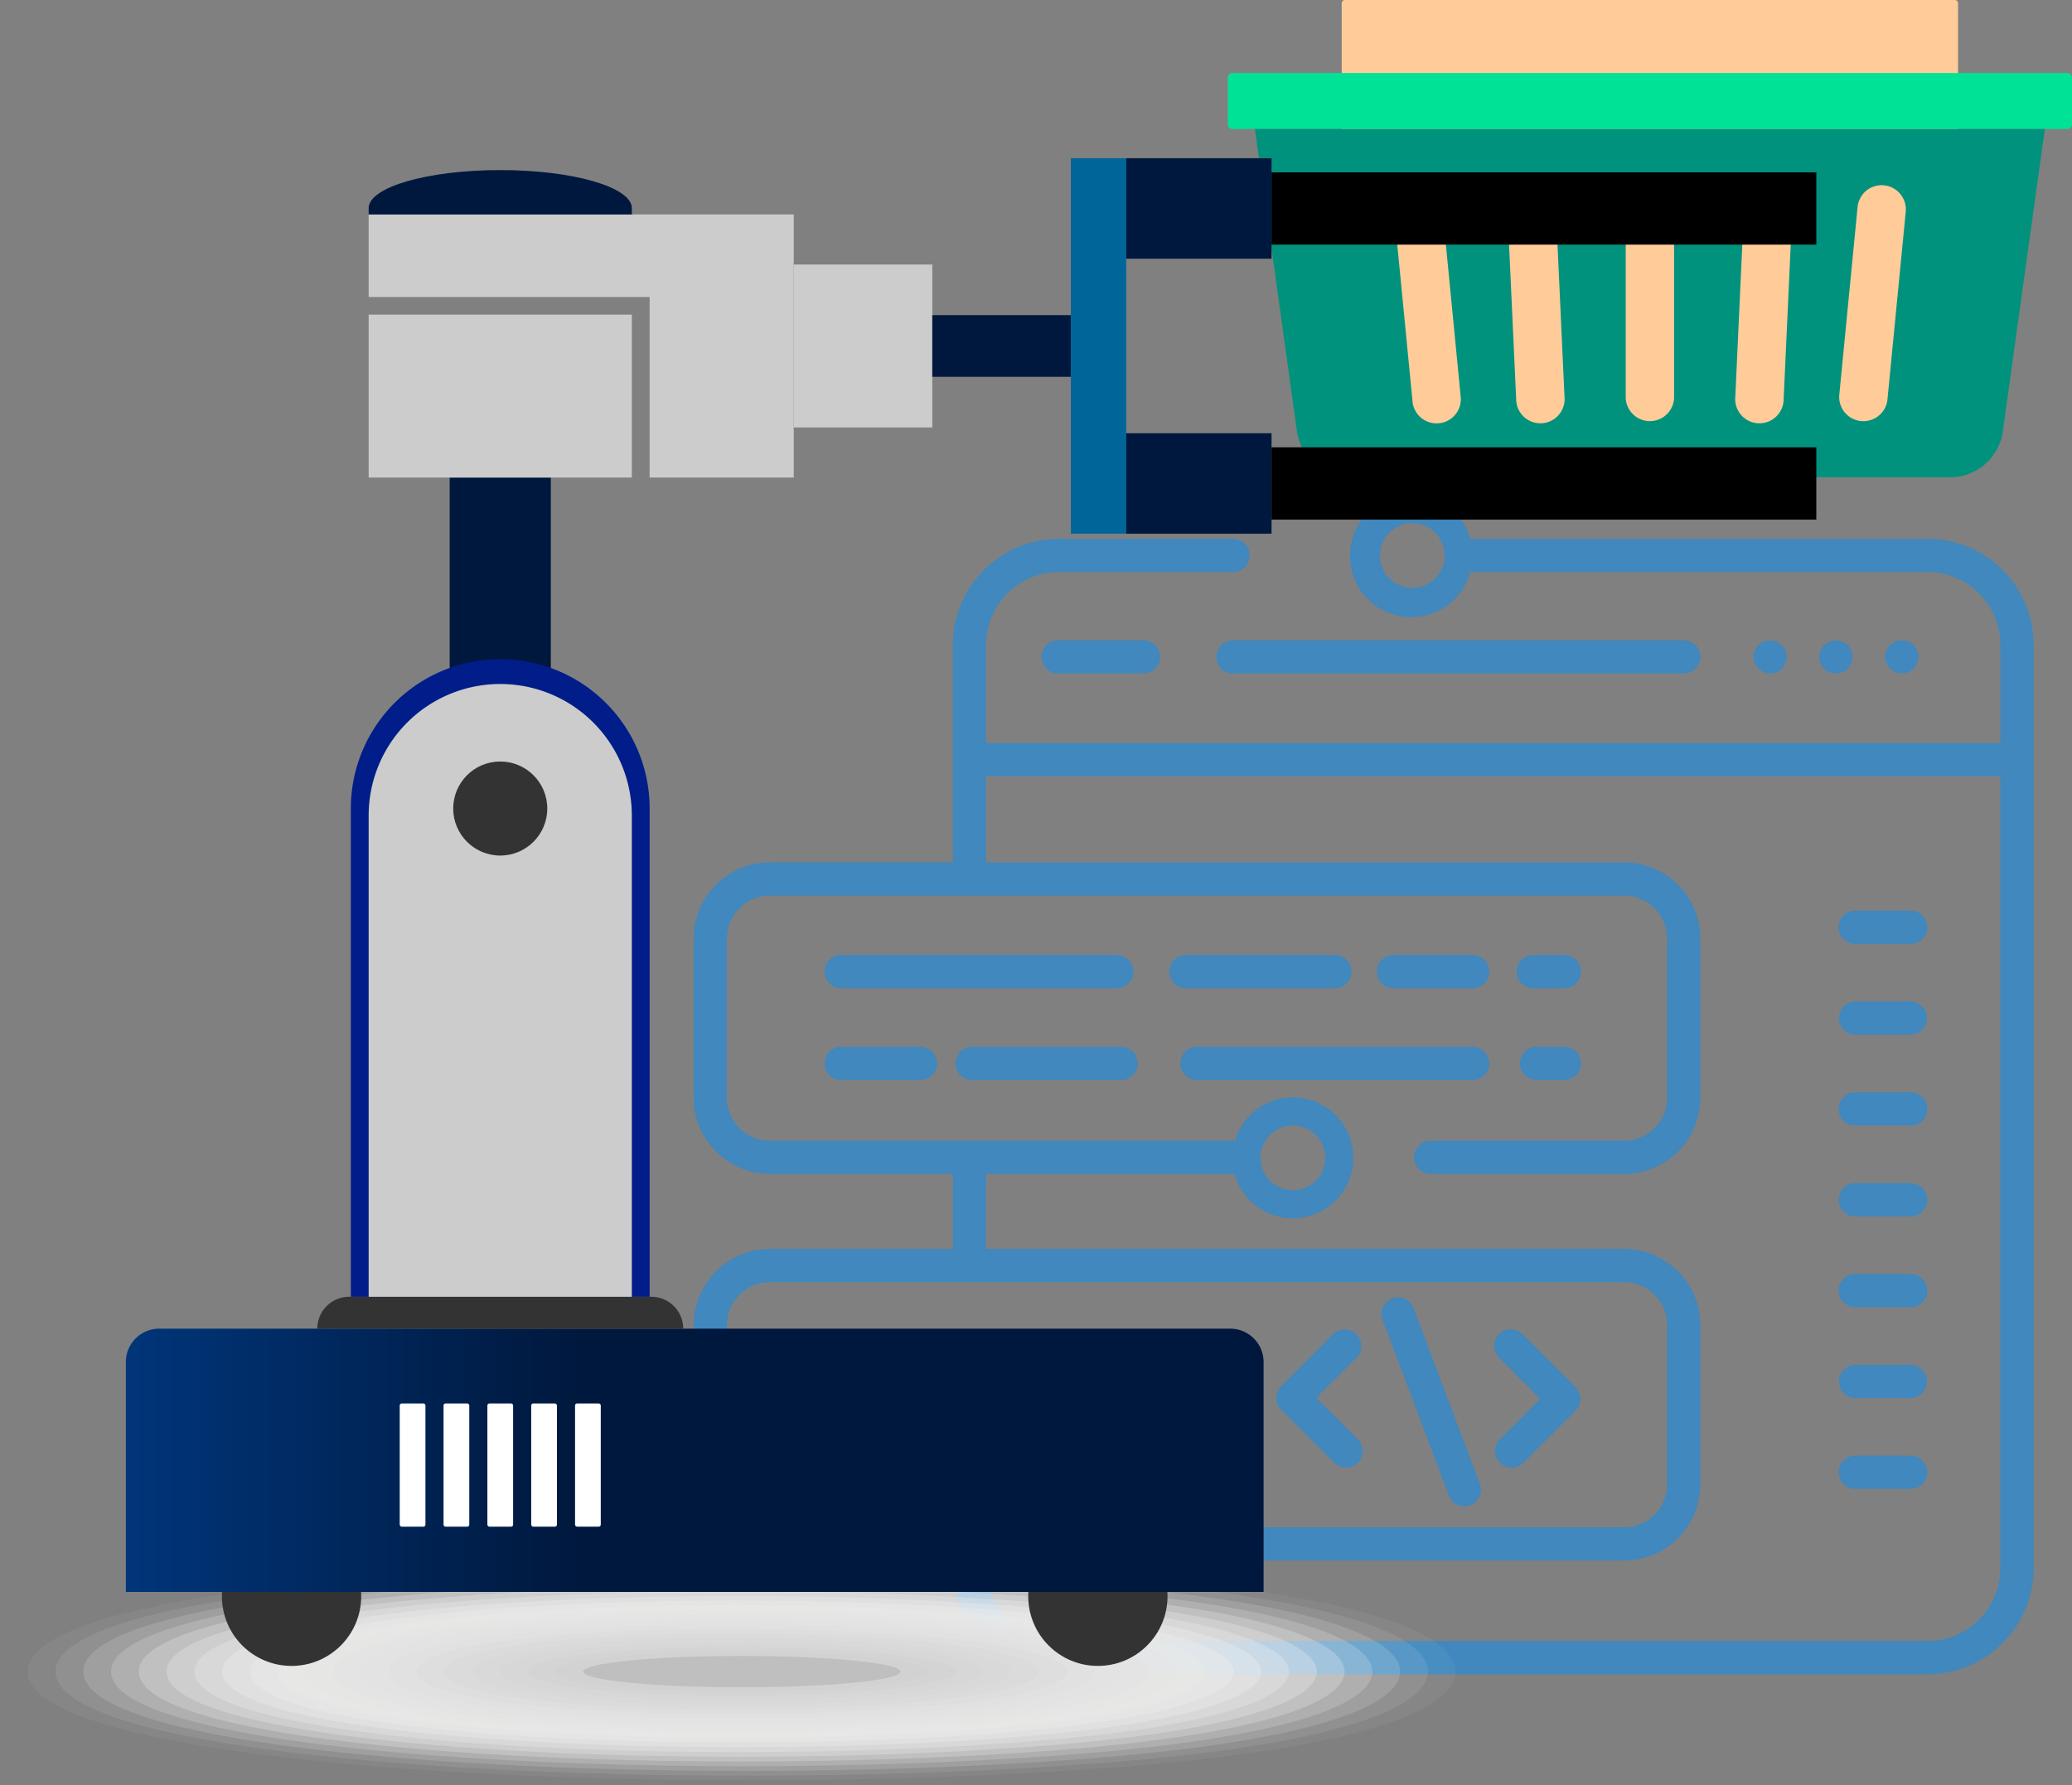 <svg id="Grupo_102" data-name="Grupo 102" xmlns="http://www.w3.org/2000/svg" xmlns:xlink="http://www.w3.org/1999/xlink" width="248.118" height="213.79" viewBox="0 0 248.118 213.79">
  <rect x="0" y="0" width="248.118" height="213.79" fill="#808080" stroke="none"/>
  <defs>
    <linearGradient id="linear-gradient" x1="0.6" y1="0.5" x2="1.6" y2="0.5" gradientUnits="objectBoundingBox">
      <stop offset="0" stop-color="#00183d"/>
      <stop offset="1" stop-color="#0061d3"/>
    </linearGradient>
    <linearGradient id="linear-gradient-2" x1="3.586" y1="0.5" x2="4.586" y2="0.5" gradientUnits="objectBoundingBox">
      <stop offset="0" stop-color="#001d89"/>
      <stop offset="1" stop-color="#00a1d3"/>
    </linearGradient>
    <linearGradient id="linear-gradient-3" x1="4.072" y1="0.5" x2="5.072" y2="0.5" gradientUnits="objectBoundingBox">
      <stop offset="0" stop-color="#ccc"/>
      <stop offset="1" stop-color="#f2f2f2"/>
    </linearGradient>
    <linearGradient id="linear-gradient-4" x1="4.072" y1="0.5" x2="5.072" y2="0.5" xlink:href="#linear-gradient-3"/>
    <linearGradient id="linear-gradient-5" x1="2.497" y1="0.5" x2="3.497" y2="0.5" xlink:href="#linear-gradient-3"/>
    <linearGradient id="linear-gradient-6" x1="2.14" y1="0.5" x2="3.14" y2="0.5" xlink:href="#linear-gradient-3"/>
  </defs>
  <g id="Grupo_97" data-name="Grupo 97" transform="translate(77.817 59.288)" opacity="0.5">
    <path id="Trazado_145" data-name="Trazado 145" d="M972.5,3263.551h104.027a12.713,12.713,0,0,0,12.7-12.7v-110.6a12.706,12.706,0,0,0-12.7-12.685H1021.76a7.2,7.2,0,0,0-2.049-3.354,1.579,1.579,0,0,0-.417-.4l.014-.025-.6-.347-.261-.151h0l-.259-.149c-.315-.182-.579-.334-.6-.348l-.015.025a1.536,1.536,0,0,0-.557-.159,7.33,7.33,0,1,0,4.75,8.884h54.769a8.731,8.731,0,0,1,8.727,8.714v11.778H963.788v-11.778a8.724,8.724,0,0,1,8.714-8.714h20.86a1.985,1.985,0,1,0,0-3.971H972.5a12.7,12.7,0,0,0-12.684,12.685v26.061H937.9a9.134,9.134,0,0,0-9.123,9.123V3194.5a9.134,9.134,0,0,0,9.123,9.123h21.92v8.994H937.9a9.135,9.135,0,0,0-9.123,9.124,1.985,1.985,0,0,0,3.971,0,5.159,5.159,0,0,1,5.152-5.154h102.3a5.158,5.158,0,0,1,5.151,5.154V3240.8a5.157,5.157,0,0,1-5.151,5.152H937.9a5.152,5.152,0,0,1-5.142-5.06,7.222,7.222,0,0,0,2.889-12.284,1.614,1.614,0,0,0-.417-.4l.014-.024-.6-.347c-.083-.049-.17-.1-.261-.151h0l0,0-.259-.148c-.315-.182-.579-.334-.6-.348l-.015.024a1.538,1.538,0,0,0-.557-.158,7.236,7.236,0,0,0-5.8,13.166,7.164,7.164,0,0,0,1.637.686,9.131,9.131,0,0,0,9.118,9.02h21.92v.936A12.706,12.706,0,0,0,972.5,3263.551Zm-39.756-26.29a3.788,3.788,0,0,1-3.927.047h0c-.016-.009-.028-.022-.044-.032a3.877,3.877,0,0,1,.981-7.078,3.911,3.911,0,0,1,1.014-.135,3.865,3.865,0,0,1,1.976,7.2ZM1018.19,3131.5a3.89,3.89,0,0,1-5.3,1.422h0a3.881,3.881,0,0,1,.936-7.11,3.915,3.915,0,0,1,1.014-.134,3.885,3.885,0,0,1,3.354,5.823Zm-54.4,118.421H1040.2a9.133,9.133,0,0,0,9.123-9.122v-19.058a9.135,9.135,0,0,0-9.123-9.124H963.788v-8.994h29.766a7.234,7.234,0,1,0,11.856-7.258,1.594,1.594,0,0,0-.417-.4l.014-.025c-.023-.012-.287-.164-.6-.347-.083-.049-.17-.1-.262-.151h0l-.26-.149-.6-.348-.014.024a1.537,1.537,0,0,0-.557-.158,7.2,7.2,0,0,0-9.114,4.846H937.9a5.158,5.158,0,0,1-5.152-5.152v-19.058a5.157,5.157,0,0,1,5.152-5.152h102.3a5.157,5.157,0,0,1,5.151,5.152V3194.5a5.157,5.157,0,0,1-5.151,5.152h-23.113a1.986,1.986,0,1,0,0,3.971H1040.2a9.134,9.134,0,0,0,9.123-9.123v-19.058a9.134,9.134,0,0,0-9.123-9.123H963.788V3156h121.468v94.85a8.737,8.737,0,0,1-8.727,8.726H972.5a8.73,8.73,0,0,1-8.714-8.726Zm33.395-50.184a3.852,3.852,0,0,1,2.338-1.78,3.91,3.91,0,0,1,1.014-.134,3.882,3.882,0,1,1-1.951,7.245h0a3.885,3.885,0,0,1-1.421-5.3C997.168,3199.752,997.177,3199.744,997.183,3199.734Z" transform="translate(-923.527 -3122.32)" fill="#008ffb"/>
    <path id="Trazado_146" data-name="Trazado 146" d="M1067.863,3172.1h6.65a1.985,1.985,0,0,1,0,3.971h-6.65a1.985,1.985,0,0,1,0-3.971Z" transform="translate(-923.527 -3122.32)" fill="#008ffb"/>
    <path id="Trazado_147" data-name="Trazado 147" d="M1067.863,3182.983h6.65a1.986,1.986,0,0,1,0,3.971h-6.65a1.986,1.986,0,0,1,0-3.971Z" transform="translate(-923.527 -3122.32)" fill="#008ffb"/>
    <path id="Trazado_148" data-name="Trazado 148" d="M1067.863,3193.861h6.65a1.985,1.985,0,0,1,0,3.971h-6.65a1.985,1.985,0,0,1,0-3.971Z" transform="translate(-923.527 -3122.32)" fill="#008ffb"/>
    <path id="Trazado_149" data-name="Trazado 149" d="M1067.863,3204.738h6.65a1.985,1.985,0,0,1,0,3.971h-6.65a1.985,1.985,0,0,1,0-3.971Z" transform="translate(-923.527 -3122.32)" fill="#008ffb"/>
    <path id="Trazado_150" data-name="Trazado 150" d="M1067.863,3215.616h6.65a1.985,1.985,0,0,1,0,3.971h-6.65a1.985,1.985,0,0,1,0-3.971Z" transform="translate(-923.527 -3122.32)" fill="#008ffb"/>
    <path id="Trazado_151" data-name="Trazado 151" d="M1067.863,3226.494h6.65a1.986,1.986,0,0,1,0,3.971h-6.65a1.986,1.986,0,0,1,0-3.971Z" transform="translate(-923.527 -3122.32)" fill="#008ffb"/>
    <path id="Trazado_152" data-name="Trazado 152" d="M1067.863,3237.371h6.65a1.985,1.985,0,1,1,0,3.97h-6.65a1.985,1.985,0,1,1,0-3.97Z" transform="translate(-923.527 -3122.32)" fill="#008ffb"/>
    <path id="Trazado_153" data-name="Trazado 153" d="M972.428,3143.69a1.985,1.985,0,1,1,0-3.97h10.221a1.985,1.985,0,1,1,0,3.97Z" transform="translate(-923.527 -3122.32)" fill="#008ffb"/>
    <path id="Trazado_154" data-name="Trazado 154" d="M1071.793,3140.6a1.984,1.984,0,0,1,.252-.3,2.386,2.386,0,0,1,.641-.427,1.731,1.731,0,0,1,.365-.113,2.011,2.011,0,0,1,.781,0,2.067,2.067,0,0,1,.377.113,2.2,2.2,0,0,1,.341.189,1.468,1.468,0,0,1,.3.238,1.444,1.444,0,0,1,.239.3,2.26,2.26,0,0,1,.189.34,2.235,2.235,0,0,1,.113.378,1.982,1.982,0,0,1-.541,1.787,1.817,1.817,0,0,1-.643.428,1.971,1.971,0,0,1-.767.151,1.928,1.928,0,0,1-.756-.151,2,2,0,0,1-.641-.428,1.982,1.982,0,0,1-.592-1.4,1.881,1.881,0,0,1,.051-.39,2.056,2.056,0,0,1,.112-.378C1071.667,3140.827,1071.73,3140.714,1071.793,3140.6Z" transform="translate(-923.527 -3122.32)" fill="#008ffb"/>
    <path id="Trazado_155" data-name="Trazado 155" d="M1066.971,3140.3a2.015,2.015,0,0,1,.579,1.411,1.985,1.985,0,0,1-.579,1.4,1.979,1.979,0,0,1-1.41.579,1.923,1.923,0,0,1-.755-.151,1.791,1.791,0,0,1-.641-.428,2.026,2.026,0,0,1-.442-.642,1.92,1.92,0,0,1-.151-.755,1.974,1.974,0,0,1,.593-1.411A2.046,2.046,0,0,1,1066.971,3140.3Z" transform="translate(-923.527 -3122.32)" fill="#008ffb"/>
    <path id="Trazado_156" data-name="Trazado 156" d="M1056.033,3140.6a1.868,1.868,0,0,1,.252-.3,2.048,2.048,0,0,1,2.807,0,1.889,1.889,0,0,1,.239.3,2.351,2.351,0,0,1,.188.34,2.074,2.074,0,0,1,.114.378,1.97,1.97,0,0,1,.037.39,1.922,1.922,0,0,1-.151.755,2.241,2.241,0,0,1-.427.642,1.834,1.834,0,0,1-.643.428,1.978,1.978,0,0,1-.767.151,1.912,1.912,0,0,1-.755-.151,1.974,1.974,0,0,1-1.071-1.07,1.922,1.922,0,0,1-.151-.755,1.959,1.959,0,0,1,.038-.39,2.06,2.06,0,0,1,.113-.378A2.1,2.1,0,0,1,1056.033,3140.6Z" transform="translate(-923.527 -3122.32)" fill="#008ffb"/>
    <path id="Trazado_157" data-name="Trazado 157" d="M1049.324,3141.705a1.986,1.986,0,0,1-1.986,1.985H993.362a1.985,1.985,0,1,1,0-3.97h53.976A1.986,1.986,0,0,1,1049.324,3141.705Z" transform="translate(-923.527 -3122.32)" fill="#008ffb"/>
    <path id="Trazado_158" data-name="Trazado 158" d="M1025.207,3222.806a1.988,1.988,0,0,1,2.808,0l6.361,6.36a1.986,1.986,0,0,1,0,2.808l-6.241,6.24a1.985,1.985,0,0,1-2.807-2.808l4.836-4.836-4.957-4.956A1.985,1.985,0,0,1,1025.207,3222.806Z" transform="translate(-923.527 -3122.32)" fill="#008ffb"/>
    <path id="Trazado_159" data-name="Trazado 159" d="M1008.29,3238.214a1.987,1.987,0,0,1-2.808,0l-6.36-6.36a1.985,1.985,0,0,1,0-2.808l6.238-6.24a1.986,1.986,0,0,1,2.808,2.808l-4.835,4.836,4.957,4.956A1.986,1.986,0,0,1,1008.29,3238.214Z" transform="translate(-923.527 -3122.32)" fill="#008ffb"/>
    <path id="Trazado_160" data-name="Trazado 160" d="M1014.964,3219.65l7.963,21.1a1.985,1.985,0,1,1-3.715,1.4l-7.964-21.1a1.986,1.986,0,0,1,3.716-1.4Z" transform="translate(-923.527 -3122.32)" fill="#008ffb"/>
    <path id="Trazado_161" data-name="Trazado 161" d="M1005.557,3181.386H987.714a1.985,1.985,0,1,1,0-3.97h17.843a1.985,1.985,0,1,1,0,3.97Z" transform="translate(-923.527 -3122.32)" fill="#008ffb"/>
    <path id="Trazado_162" data-name="Trazado 162" d="M979.968,3192.373H962.125a1.985,1.985,0,0,1,0-3.971h17.843a1.985,1.985,0,0,1,0,3.971Z" transform="translate(-923.527 -3122.32)" fill="#008ffb"/>
    <path id="Trazado_163" data-name="Trazado 163" d="M1022.061,3181.386h-9.486a1.985,1.985,0,1,1,0-3.97h9.486a1.985,1.985,0,1,1,0,3.97Z" transform="translate(-923.527 -3122.32)" fill="#008ffb"/>
    <path id="Trazado_164" data-name="Trazado 164" d="M946.445,3188.4h9.487a1.985,1.985,0,0,1,0,3.971h-9.487a1.985,1.985,0,0,1,0-3.971Z" transform="translate(-923.527 -3122.32)" fill="#008ffb"/>
    <path id="Trazado_165" data-name="Trazado 165" d="M987.067,3190.387a1.985,1.985,0,0,1,1.985-1.985h33.009a1.985,1.985,0,1,1,0,3.971H989.052A1.986,1.986,0,0,1,987.067,3190.387Z" transform="translate(-923.527 -3122.32)" fill="#008ffb"/>
    <path id="Trazado_166" data-name="Trazado 166" d="M979.454,3181.386H946.445a1.985,1.985,0,1,1,0-3.97h33.009a1.985,1.985,0,1,1,0,3.97Z" transform="translate(-923.527 -3122.32)" fill="#008ffb"/>
    <path id="Trazado_167" data-name="Trazado 167" d="M1029.711,3188.4h3.332a1.985,1.985,0,0,1,0,3.971h-3.332a1.985,1.985,0,0,1,0-3.971Z" transform="translate(-923.527 -3122.32)" fill="#008ffb"/>
    <path id="Trazado_168" data-name="Trazado 168" d="M1029.32,3177.416h3.723a1.985,1.985,0,1,1,0,3.97h-3.723a1.985,1.985,0,1,1,0-3.97Z" transform="translate(-923.527 -3122.32)" fill="#008ffb"/>
  </g>
  <g id="Grupo_101" data-name="Grupo 101">
    <g id="Grupo_98" data-name="Grupo 98" transform="translate(0 186.609)" style="mix-blend-mode: multiply;isolation: isolate">
      <path id="Trazado_169" data-name="Trazado 169" d="M845.71,3263.232c0,12.317,81.212,16.107,135.1,12,31.977-2.439,42.534-7.466,42.534-12s-10.557-9.559-42.534-12C926.922,3247.124,845.71,3250.914,845.71,3263.232Z" transform="translate(-845.71 -3249.641)" fill="#fff" opacity="0"/>
      <path id="Trazado_170" data-name="Trazado 170" d="M849.035,3263.232c0,11.78,77.75,15.43,129.573,11.515,30.954-2.323,41.413-7.15,41.413-11.515s-10.459-9.193-41.413-11.516C926.785,3247.8,849.035,3251.451,849.035,3263.232Z" transform="translate(-845.71 -3249.641)" fill="#fdfdfd" opacity="0.048"/>
      <path id="Trazado_171" data-name="Trazado 171" d="M852.359,3263.232c0,11.242,74.288,14.752,124.045,11.033,29.931-2.207,40.293-6.835,40.293-11.033s-10.362-8.827-40.293-11.034C926.647,3248.479,852.359,3251.988,852.359,3263.232Z" transform="translate(-845.71 -3249.641)" fill="#fbfbfa" opacity="0.095"/>
      <path id="Trazado_172" data-name="Trazado 172" d="M855.684,3263.232c0,10.705,70.826,14.074,118.516,10.551,28.908-2.091,39.172-6.519,39.172-10.551s-10.264-8.461-39.172-10.552C926.51,3249.157,855.684,3252.526,855.684,3263.232Z" transform="translate(-845.71 -3249.641)" fill="#f8f8f8" opacity="0.143"/>
      <path id="Trazado_173" data-name="Trazado 173" d="M859.009,3263.232c0,10.168,67.363,13.4,112.987,10.069,27.885-1.975,38.051-6.2,38.051-10.069s-10.166-8.095-38.051-10.07C926.372,3249.834,859.009,3253.063,859.009,3263.232Z" transform="translate(-845.71 -3249.641)" fill="#f6f6f6" opacity="0.19"/>
      <path id="Trazado_174" data-name="Trazado 174" d="M862.334,3263.232c0,9.631,63.9,12.719,107.458,9.587,26.861-1.859,36.931-5.888,36.931-9.587s-10.07-7.73-36.931-9.588C926.235,3250.512,862.334,3253.6,862.334,3263.232Z" transform="translate(-845.71 -3249.641)" fill="#f4f4f4" opacity="0.238"/>
      <path id="Trazado_175" data-name="Trazado 175" d="M865.659,3263.232c0,9.094,60.439,12.041,101.929,9.1,25.838-1.742,35.81-5.573,35.81-9.1s-9.972-7.364-35.81-9.106C926.1,3251.19,865.659,3254.137,865.659,3263.232Z" transform="translate(-845.71 -3249.641)" fill="#f2f2f1" opacity="0.286"/>
      <path id="Trazado_176" data-name="Trazado 176" d="M868.983,3263.232c0,8.556,56.977,11.363,96.4,8.623,24.815-1.626,34.689-5.257,34.689-8.623s-9.874-7-34.689-8.624C925.96,3251.868,868.983,3254.674,868.983,3263.232Z" transform="translate(-845.71 -3249.641)" fill="#efefef" opacity="0.333"/>
      <path id="Trazado_177" data-name="Trazado 177" d="M872.308,3263.232c0,8.019,53.509,10.6,90.872,8.141,23.789-1.565,33.568-4.942,33.568-8.141s-9.776-6.632-33.568-8.142C925.823,3252.545,872.308,3255.212,872.308,3263.232Z" transform="translate(-845.71 -3249.641)" fill="#ededed" opacity="0.381"/>
      <path id="Trazado_178" data-name="Trazado 178" d="M875.633,3263.232c0,7.482,50.046,9.914,85.343,7.659,22.765-1.455,32.448-4.626,32.448-7.659s-9.679-6.266-32.448-7.66C925.685,3253.223,875.633,3255.749,875.633,3263.232Z" transform="translate(-845.71 -3249.641)" fill="#ebebeb" opacity="0.429"/>
      <path id="Trazado_179" data-name="Trazado 179" d="M878.958,3263.232c0,6.945,46.583,9.23,79.814,7.177,21.742-1.343,31.327-4.31,31.327-7.177s-9.581-5.9-31.327-7.178C925.548,3253.9,878.958,3256.286,878.958,3263.232Z" transform="translate(-845.71 -3249.641)" fill="#e9e9e8" opacity="0.476"/>
      <path id="Trazado_180" data-name="Trazado 180" d="M882.282,3263.232c0,6.407,43.122,8.547,74.286,6.7,20.719-1.232,30.206-4,30.206-6.7s-9.483-5.535-30.206-6.7C925.41,3254.578,882.282,3256.823,882.282,3263.232Z" transform="translate(-845.71 -3249.641)" fill="#e6e6e6" opacity="0.524"/>
      <path id="Trazado_181" data-name="Trazado 181" d="M885.607,3263.232c0,5.87,39.659,7.866,68.757,6.213,19.7-1.119,29.085-3.679,29.085-6.213s-9.385-5.169-29.085-6.214C925.273,3255.256,885.607,3257.36,885.607,3263.232Z" transform="translate(-845.71 -3249.641)" fill="#e4e4e4" opacity="0.571"/>
      <path id="Trazado_182" data-name="Trazado 182" d="M888.932,3263.232c0,5.333,36.2,7.187,63.228,5.731,18.673-1.006,27.965-3.364,27.965-5.731s-9.288-4.8-27.965-5.732C925.135,3255.934,888.932,3257.9,888.932,3263.232Z" transform="translate(-845.71 -3249.641)" fill="#e2e2e2" opacity="0.619"/>
      <path id="Trazado_183" data-name="Trazado 183" d="M892.257,3263.232c0,4.8,32.735,6.509,57.7,5.249,17.65-.891,26.844-3.048,26.844-5.249s-9.19-4.437-26.844-5.25C925,3256.612,892.257,3258.435,892.257,3263.232Z" transform="translate(-845.71 -3249.641)" fill="#e0e0df" opacity="0.667"/>
      <path id="Trazado_184" data-name="Trazado 184" d="M895.581,3263.232c0,4.259,29.274,5.834,52.171,4.767,16.628-.775,25.723-2.733,25.723-4.767s-9.092-4.071-25.723-4.768C924.86,3257.289,895.581,3258.972,895.581,3263.232Z" transform="translate(-845.71 -3249.641)" fill="#ddd" opacity="0.714"/>
      <path id="Trazado_185" data-name="Trazado 185" d="M898.906,3263.232c0,3.721,25.812,5.162,46.642,4.285,15.605-.657,24.6-2.417,24.6-4.285s-8.994-3.706-24.6-4.286C924.723,3257.967,898.906,3259.509,898.906,3263.232Z" transform="translate(-845.71 -3249.641)" fill="#dbdbdb" opacity="0.762"/>
      <path id="Trazado_186" data-name="Trazado 186" d="M902.231,3263.232c0,3.184,22.351,4.493,41.113,3.8,14.582-.537,23.482-2.1,23.482-3.8s-8.9-3.34-23.482-3.8C924.585,3258.645,902.231,3260.047,902.231,3263.232Z" transform="translate(-845.71 -3249.641)" fill="#d9d9d9" opacity="0.81"/>
      <path id="Trazado_187" data-name="Trazado 187" d="M905.556,3263.232c0,2.647,18.889,3.829,35.584,3.321,13.56-.413,22.361-1.786,22.361-3.321s-8.8-2.974-22.361-3.322C924.448,3259.322,905.556,3260.584,905.556,3263.232Z" transform="translate(-845.71 -3249.641)" fill="#d7d7d6" opacity="0.857"/>
      <path id="Trazado_188" data-name="Trazado 188" d="M908.88,3263.232c0,2.11,15.429,3.17,30.056,2.839,12.538-.284,21.24-1.471,21.24-2.839s-8.7-2.608-21.24-2.84C924.31,3260,908.88,3261.121,908.88,3263.232Z" transform="translate(-845.71 -3249.641)" fill="#d5d4d4" opacity="0.905"/>
      <path id="Trazado_189" data-name="Trazado 189" d="M912.205,3263.232c0,1.573,11.968,2.518,24.527,2.357,11.515-.148,20.119-1.155,20.119-2.357s-8.6-2.242-20.119-2.358C924.173,3260.678,912.205,3261.658,912.205,3263.232Z" transform="translate(-845.71 -3249.641)" fill="#d2d2d2" opacity="0.952"/>
      <path id="Trazado_190" data-name="Trazado 190" d="M915.53,3263.232c0,1.035,8.506,1.875,19,1.875s19-.84,19-1.875-8.506-1.876-19-1.876S915.53,3262.2,915.53,3263.232Z" transform="translate(-845.71 -3249.641)" fill="#bfbfbf"/>
    </g>
    <g id="Grupo_100" data-name="Grupo 100" transform="translate(15.07)">
      <circle id="Elipse_20" data-name="Elipse 20" cx="8.339" cy="8.339" r="8.339" transform="translate(108.06 182.838)" fill="#333"/>
      <circle id="Elipse_21" data-name="Elipse 21" cx="8.339" cy="8.339" r="8.339" transform="translate(11.504 182.838)" fill="#333"/>
      <path id="Rectángulo_28" data-name="Rectángulo 28" d="M0,0H73.807a0,0,0,0,1,0,0V54.781a.389.389,0,0,1-.389.389H.389A.389.389,0,0,1,0,54.781V0A0,0,0,0,1,0,0Z" transform="translate(219.404 55.169) rotate(180)" fill="#fc9"/>
      <g id="Grupo_99" data-name="Grupo 99" transform="translate(131.953 8.75)">
        <rect id="Rectángulo_29" data-name="Rectángulo 29" width="101.095" height="6.702" rx="0.549" transform="translate(101.095 6.702) rotate(180)" fill="#00e396"/>
        <path id="Trazado_191" data-name="Trazado 191" d="M995.985,3078.484h94.59l-5.029,36.2a6.4,6.4,0,0,1-6.335,5.515h-71.862a6.4,6.4,0,0,1-6.335-5.515Zm44.4,9.507V3110.7a2.9,2.9,0,0,0,5.794,0v-22.705a2.9,2.9,0,1,0-5.794,0Zm-14.162.16,1.045,22.681a2.9,2.9,0,1,0,5.788-.266l-1.045-22.681a2.9,2.9,0,0,0-5.788.266Zm-13.578.24,2.2,22.6a2.9,2.9,0,1,0,5.767-.561l-2.2-22.6a2.9,2.9,0,0,0-5.767.561Zm44.934-3.267a2.9,2.9,0,0,0-3.027,2.761l-1.044,22.681a2.9,2.9,0,1,0,5.788.266l1.044-22.681A2.9,2.9,0,0,0,1057.577,3085.124Zm13.736.1a2.9,2.9,0,0,0-3.164,2.6l-2.2,22.6a2.9,2.9,0,0,0,5.767.561l2.2-22.6A2.9,2.9,0,0,0,1071.313,3085.228Z" transform="translate(-992.732 -3071.783)" fill="#00927d"/>
      </g>
      <path id="Rectángulo_30" data-name="Rectángulo 30" d="M0,0H136.244a0,0,0,0,1,0,0V27.525a4.005,4.005,0,0,1-4.005,4.005H4.005A4.005,4.005,0,0,1,0,27.525V0A0,0,0,0,1,0,0Z" transform="translate(136.244 190.653) rotate(180)" fill="url(#linear-gradient)"/>
      <rect id="Rectángulo_31" data-name="Rectángulo 31" width="3.081" height="14.754" rx="0.235" transform="translate(43.293 168.083)" fill="#fff"/>
      <rect id="Rectángulo_32" data-name="Rectángulo 32" width="3.081" height="14.754" rx="0.235" transform="translate(48.541 168.083)" fill="#fff"/>
      <rect id="Rectángulo_33" data-name="Rectángulo 33" width="3.081" height="14.754" rx="0.235" transform="translate(53.79 168.083)" fill="#fff"/>
      <rect id="Rectángulo_34" data-name="Rectángulo 34" width="3.081" height="14.754" rx="0.235" transform="translate(41.125 182.838) rotate(180)" fill="#fff"/>
      <rect id="Rectángulo_35" data-name="Rectángulo 35" width="3.081" height="14.754" rx="0.235" transform="translate(35.877 182.838) rotate(180)" fill="#fff"/>
      <path id="Rectángulo_36" data-name="Rectángulo 36" d="M0,0H43.816a0,0,0,0,1,0,0V0A3.817,3.817,0,0,1,40,3.817H3.817A3.817,3.817,0,0,1,0,0V0A0,0,0,0,1,0,0Z" transform="translate(66.742 159.123) rotate(180)" fill="#333"/>
      <rect id="Rectángulo_37" data-name="Rectángulo 37" width="12.109" height="29.47" transform="translate(50.888 86.662) rotate(180)" fill="#00183d"/>
      <path id="Trazado_192" data-name="Trazado 192" d="M905.613,3141.974a17.891,17.891,0,0,1,17.891,17.891v58.473H887.722v-58.473A17.891,17.891,0,0,1,905.613,3141.974Z" transform="translate(-860.78 -3063.032)" fill="url(#linear-gradient-2)"/>
      <path id="Trazado_193" data-name="Trazado 193" d="M905.613,3144.95a15.757,15.757,0,0,1,15.757,15.757v57.631H889.856v-57.631A15.757,15.757,0,0,1,905.613,3144.95Z" transform="translate(-860.78 -3063.032)" fill="url(#linear-gradient-3)"/>
      <circle id="Elipse_22" data-name="Elipse 22" cx="5.632" cy="5.632" r="5.632" transform="translate(39.201 91.2)" fill="#333"/>
      <rect id="Rectángulo_38" data-name="Rectángulo 38" width="31.514" height="19.513" transform="translate(60.591 57.192) rotate(180)" fill="url(#linear-gradient-4)"/>
      <rect id="Rectángulo_39" data-name="Rectángulo 39" width="16.588" height="19.513" transform="translate(96.57 51.192) rotate(180)" fill="url(#linear-gradient-5)"/>
      <rect id="Rectángulo_40" data-name="Rectángulo 40" width="16.588" height="7.385" transform="translate(113.158 45.127) rotate(180)" fill="#00183d"/>
      <rect id="Rectángulo_41" data-name="Rectángulo 41" width="6.635" height="44.967" transform="translate(119.793 63.919) rotate(180)" fill="#069"/>
      <rect id="Rectángulo_42" data-name="Rectángulo 42" width="17.402" height="12.032" transform="translate(137.195 30.983) rotate(180)" fill="#00183d"/>
      <rect id="Rectángulo_43" data-name="Rectángulo 43" width="65.236" height="8.658" transform="translate(202.431 29.296) rotate(180)"/>
      <rect id="Rectángulo_44" data-name="Rectángulo 44" width="17.402" height="12.032" transform="translate(137.195 63.919) rotate(180)" fill="#00183d"/>
      <rect id="Rectángulo_45" data-name="Rectángulo 45" width="65.236" height="8.658" transform="translate(202.431 62.232) rotate(180)"/>
      <path id="Trazado_194" data-name="Trazado 194" d="M923.5,3088.71h17.258v31.515H923.5V3098.6H889.856v-9.89Z" transform="translate(-860.78 -3063.032)" fill="url(#linear-gradient-6)"/>
      <path id="Trazado_195" data-name="Trazado 195" d="M905.613,3083.4c8.7,0,15.757,2.042,15.757,4.562v.747H889.856v-.747C889.856,3085.443,896.91,3083.4,905.613,3083.4Z" transform="translate(-860.78 -3063.032)" fill="#00183d"/>
    </g>
  </g>
</svg>
